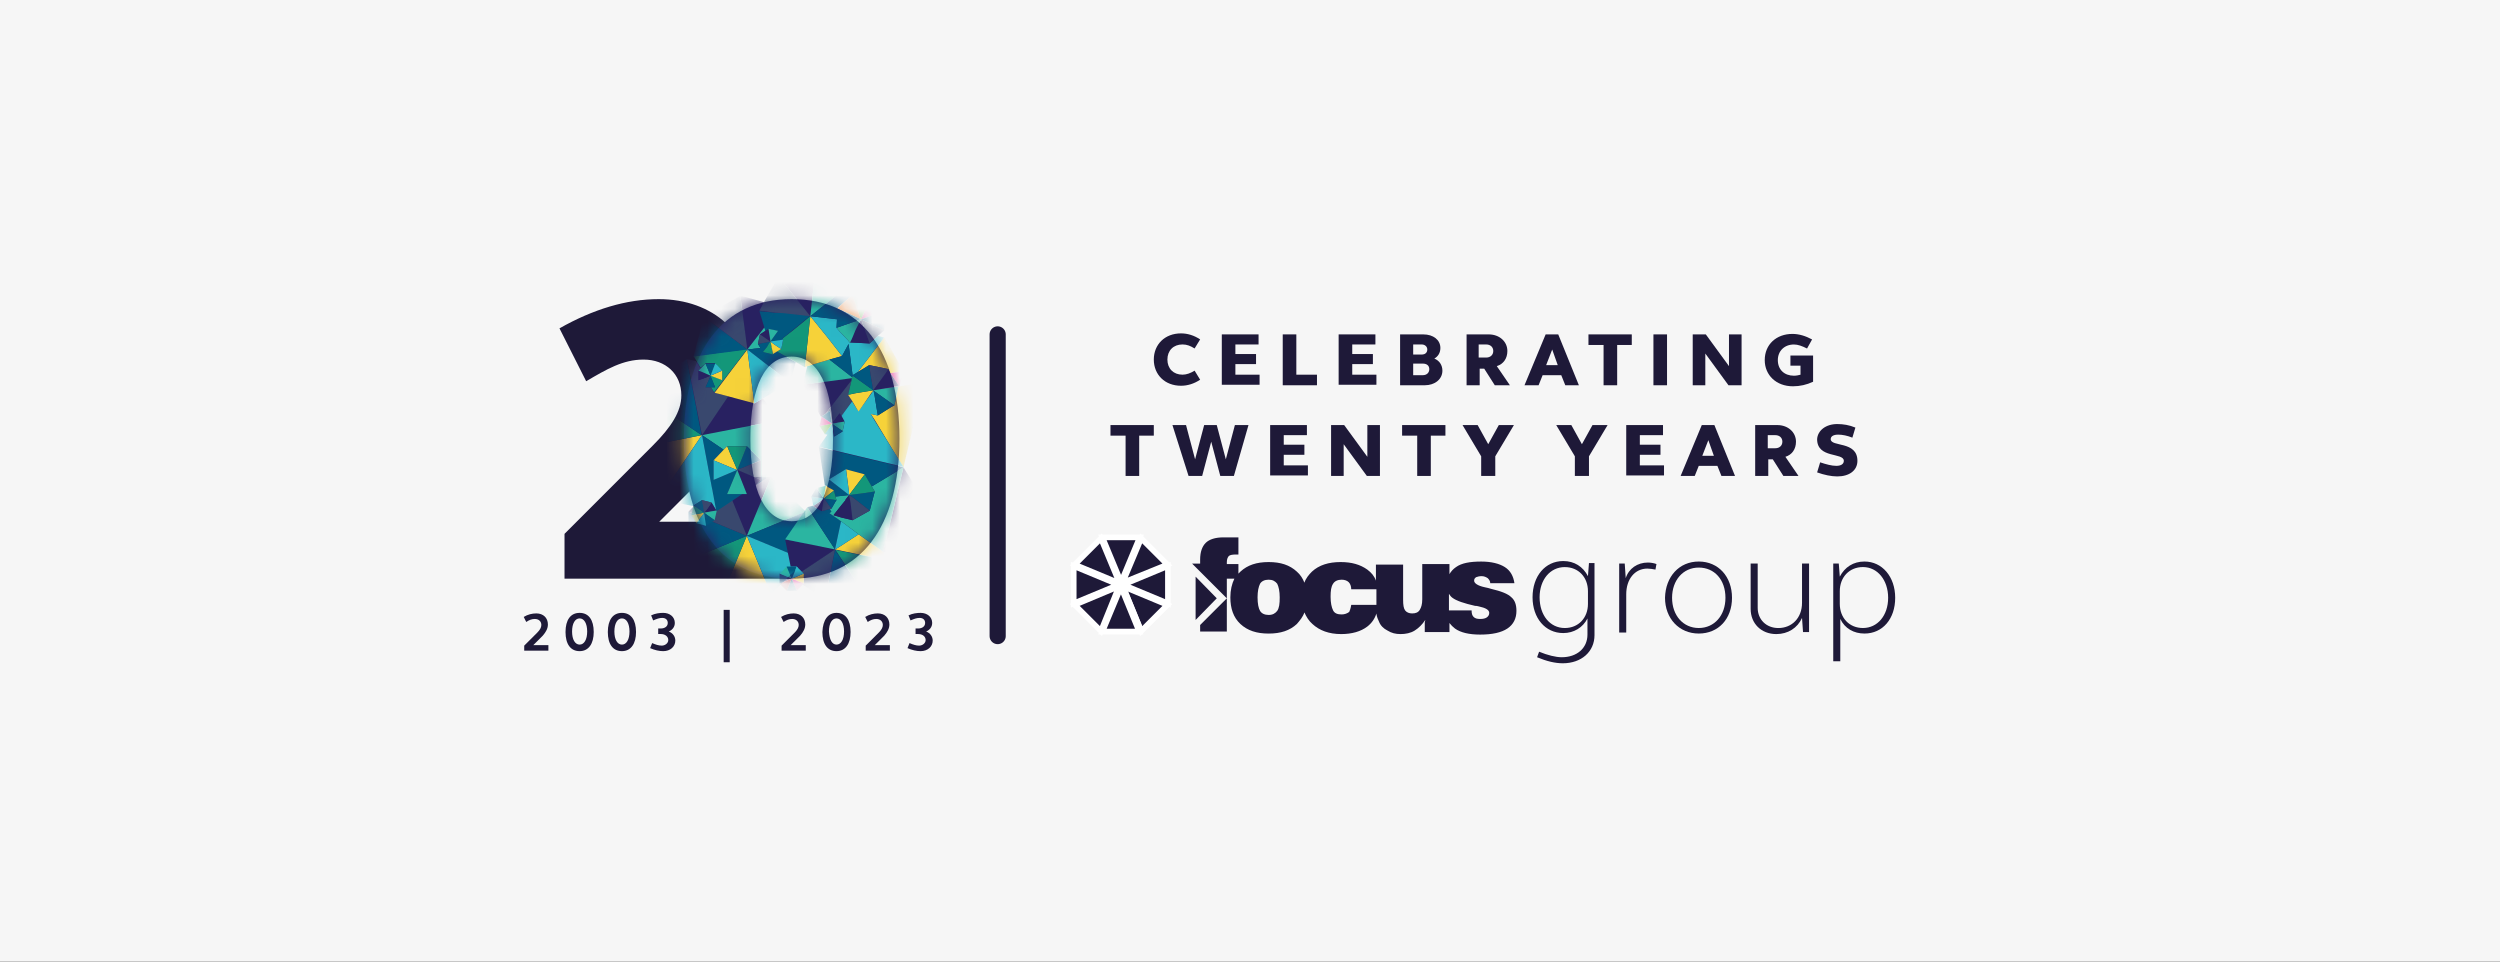 <svg width="182" height="70" viewBox="0 0 182 70" fill="none" xmlns="http://www.w3.org/2000/svg">
<rect x="0" y="0" width="182" height="70" fill="#333333" stroke="none"/>
<g clip-path="url(#clip0_2961_211)">
<path d="M182 0H0V70H182V0Z" fill="#F6F6F6"/>
<g clip-path="url(#clip1_2961_211)">
<path d="M72.63 24.344V46.307" stroke="#1E1938" stroke-width="1.176" stroke-miterlimit="10" stroke-linecap="round" stroke-linejoin="round"/>
<path d="M41.097 38.864L47.513 32.447C48.87 31.091 49.603 29.954 49.603 28.781C49.603 27.241 48.467 26.177 46.853 26.177C45.35 26.177 44.177 26.874 42.673 27.754L40.73 23.904C43.187 22.511 45.607 21.777 47.953 21.777C51.95 21.777 54.737 24.344 54.737 28.011C54.737 30.137 53.747 32.191 51.803 34.171L47.99 37.984H57.56V42.127H41.097V38.864Z" fill="#1E1938"/>
<path d="M57.633 21.777C62.693 21.777 65.48 25.554 65.48 31.934C65.48 38.314 62.693 42.127 57.633 42.127C52.573 42.127 49.787 38.351 49.787 31.971C49.787 25.591 52.573 21.777 57.633 21.777ZM57.633 37.947C59.577 37.947 60.64 35.747 60.64 31.971C60.64 28.194 59.577 25.957 57.633 25.957C55.69 25.957 54.627 28.157 54.627 31.934C54.627 35.711 55.69 37.947 57.633 37.947Z" fill="#282161"/>
<mask id="mask0_2961_211" style="mask-type:luminance" maskUnits="userSpaceOnUse" x="49" y="21" width="17" height="22">
<path d="M57.633 21.777C62.693 21.777 65.48 25.554 65.48 31.934C65.48 38.314 62.693 42.127 57.633 42.127C52.573 42.127 49.787 38.351 49.787 31.971C49.787 25.591 52.573 21.777 57.633 21.777ZM57.633 37.947C59.577 37.947 60.64 35.747 60.64 31.971C60.64 28.194 59.577 25.957 57.633 25.957C55.69 25.957 54.627 28.157 54.627 31.934C54.627 35.711 55.69 37.947 57.633 37.947Z" fill="white"/>
</mask>
<g mask="url(#mask0_2961_211)">
<path d="M54.37 39.009L52.61 34.719H56.13L54.37 39.009Z" fill="#282161"/>
<path d="M54.37 39.008L52.61 43.261H56.13L54.37 39.008Z" fill="#F6D239"/>
<path d="M54.37 39.007L56.13 34.754L58.66 37.247L54.37 39.007Z" fill="#2BB5A1"/>
<path d="M54.37 39.008L50.117 40.768L52.61 43.261L54.37 39.008Z" fill="#139779"/>
<path d="M54.37 39.01L58.623 37.25V40.77L54.37 39.01Z" fill="#005880"/>
<path d="M54.37 39.01L50.117 37.25V40.77L54.37 39.01Z" fill="#005880"/>
<path d="M54.37 39.008L58.623 40.768L56.13 43.261L54.37 39.008Z" fill="#2BB7C7"/>
<path d="M54.37 39.009L52.61 34.719L50.117 37.249L54.37 39.009Z" fill="#39486E"/>
</g>
<mask id="mask1_2961_211" style="mask-type:luminance" maskUnits="userSpaceOnUse" x="49" y="21" width="17" height="22">
<path d="M57.633 21.777C62.693 21.777 65.48 25.554 65.48 31.934C65.48 38.314 62.693 42.127 57.633 42.127C52.573 42.127 49.787 38.351 49.787 31.971C49.787 25.591 52.573 21.777 57.633 21.777ZM57.633 37.947C59.577 37.947 60.64 35.747 60.64 31.971C60.64 28.194 59.577 25.957 57.633 25.957C55.69 25.957 54.627 28.157 54.627 31.934C54.627 35.711 55.69 37.947 57.633 37.947Z" fill="white"/>
</mask>
<g mask="url(#mask1_2961_211)">
<path d="M58.367 41.612L60.787 39.999L57.157 39.266L57.56 41.246H58L57.707 41.979L58 41.246L58.367 41.612Z" fill="#282161"/>
<path d="M64.307 40.145V40.182L62.51 38.898L61.043 39.852L60.787 39.998L64.453 40.768L64.343 40.182H64.307V40.145Z" fill="#F6D239"/>
<path d="M58.77 36.918L57.157 39.265L60.787 39.998L58.77 36.918Z" fill="#2BB5A1"/>
<path d="M62.84 43.115L64.453 40.769L60.823 40.035L62.84 43.115Z" fill="#139779"/>
<path d="M59.907 36.699L59.833 37.213L59.907 36.699Z" fill="#005880"/>
<path d="M60.53 37.249L60.42 37.065H60.347L59.833 37.212L59.21 36.845L59.247 36.809L59.21 36.845V36.809L58.77 36.919L60.787 39.999L61.227 37.945L60.383 37.359L60.53 37.249Z" fill="#005880"/>
<path d="M60.053 43.665L62.84 43.115L60.787 40.035L60.053 43.665Z" fill="#005880"/>
<path d="M62.51 38.899L61.227 37.945L60.787 39.999L61.043 39.852L62.51 38.899Z" fill="#2BB7C7"/>
<path d="M58.513 41.76V42.493L58.073 42.31L58.513 42.493L58.44 42.567L60.053 43.667L60.787 40L58.367 41.613L58.513 41.76Z" fill="#39486E"/>
<path d="M54.92 29.365L53.013 28.852L51.107 31.675L56.607 30.612L55.543 28.998L54.92 29.365Z" fill="#282161"/>
<path d="M47.953 36.332L50.85 32.042L51.107 31.676L45.57 32.776L47.953 36.332Z" fill="#F6D239"/>
<path d="M53.197 33.107L52.94 32.483H54.37L53.93 33.583L54.37 32.483L55.397 33.51L54.407 33.913L55.397 33.51V34.573L55.763 34.83L56.607 30.613L51.107 31.677L52.683 32.74L52.94 32.483L53.197 33.107Z" fill="#2BB5A1"/>
<path d="M46.413 28.523L45.57 32.777L51.07 31.677L46.413 28.523Z" fill="#139779"/>
<path d="M55.03 35.308L55.763 34.831L55.397 34.574V34.941L55.03 35.308Z" fill="#005880"/>
<path d="M52.17 37.176V37.212L54.04 35.966H52.94L53.673 34.206L54.297 35.782L53.673 34.206L55.397 34.939L53.673 34.206L53.527 34.169L53.673 34.206L51.95 34.939V33.509L52.683 32.739L51.107 31.676L52.133 37.139L52.17 37.176Z" fill="#005880"/>
<path d="M54.407 33.914L55.397 33.511L54.37 32.484L53.93 33.584L53.673 34.208L53.197 33.108L53.673 34.208L54.407 33.914Z" fill="#005880"/>
<path d="M50.007 26.141L46.413 28.524L51.07 31.677L50.007 26.141Z" fill="#005880"/>
<path d="M47.953 36.332L50.483 36.846V36.809L50.63 36.882L50.483 36.809L51.107 36.406L51.217 36.992L51.107 36.406L51.803 36.589L52.133 37.139L51.107 31.676L50.85 32.042L47.953 36.332Z" fill="#2BB7C7"/>
<path d="M51.473 37.066L51.803 36.59L51.473 37.066Z" fill="#F37B20"/>
<path d="M53.343 26.837L51.987 28.597L51.767 28.194H51.363L51.547 27.791L51.73 27.351L51.363 27.497L50.85 27.681V26.984L51.143 27.094L50.85 26.984L50.997 26.837L50.667 26.287L50.007 26.141L51.107 31.677L53.013 28.854L52.023 28.597L53.343 26.837Z" fill="#39486E"/>
<path d="M59.907 30.391L59.797 30.318L60.09 30.135L61.997 27.678V27.531L58.403 28.008L59.797 30.391V30.318L59.907 30.391Z" fill="#282161"/>
<path d="M63.28 26.579L63.39 27.349L63.28 26.579L64.673 26.872L64.82 27.166L65.773 27.019L64.38 24.562L62.437 27.093L63.28 26.579Z" fill="#F6D239"/>
<path d="M64.453 27.201L64.673 26.871L64.453 27.201Z" fill="#5EBA47"/>
<path d="M60.383 26.176L58.77 26.652L58.44 28.009L61.997 27.532L62.033 27.459L60.383 26.176Z" fill="#2BB5A1"/>
<path d="M63.573 28.413L64.453 27.203L63.573 28.413V28.45V28.413V28.45V28.413L63.61 28.45L63.573 28.413L65.443 28.119L65.407 28.156L65.48 28.119L65.773 27.02L64.82 27.166L65.443 28.083L63.573 28.413Z" fill="#EC228F"/>
<path d="M63.023 24.195L63.317 25.002L63.023 24.195Z" fill="#F37B20"/>
<path d="M60.677 30.686L61.117 30.1L61.263 30.283L62.033 29.183L61.74 28.743L62.253 28.633L61.74 28.743L61.997 27.68L60.09 30.136L60.42 29.916L60.53 30.65L60.567 30.833L60.677 30.686Z" fill="#39486E"/>
<path d="M56.46 22.766L55.287 22.619L55.617 21.996L53.893 21.52L54.407 25.443L55.653 23.829L55.287 22.619L56.46 22.766Z" fill="#282161"/>
<path d="M52.023 28.595L53.013 28.851L54.92 29.365L54.7 27.678L54.443 25.735L54.407 25.441L53.343 26.835L52.023 28.595Z" fill="#F6D239"/>
<path d="M55.947 24.892L55.177 25.038L55.323 24.341L55.727 24.085L55.653 23.828L54.407 25.442L55.36 25.331L55.177 25.038L55.947 24.892Z" fill="#2BB5A1"/>
<path d="M55.91 24.747L55.323 24.344L55.91 24.747Z" fill="#8C3192"/>
<path d="M51.363 26.47L51.73 27.35L52.06 26.58L52.097 26.506L52.207 26.616L52.573 26.983V27.68L51.693 27.313L52.06 28.193H51.767L51.987 28.56L53.343 26.8L54.407 25.406L50.483 25.92L50.667 26.213L50.997 26.763L51.363 26.47ZM52.06 26.47L52.023 26.543L51.693 27.313L51.327 26.433H51.583H52.06V26.47Z" fill="#139779"/>
<path d="M56.277 25.772L56.203 25.405L56.277 25.809L55.543 25.625L55.837 25.259L55.983 25.002L56.093 24.855L56.167 25.222V25.296V25.222L56.093 24.855L55.947 24.892L55.177 25.039L55.36 25.332L54.407 25.442L57.523 27.862L57.927 26.359L56.57 25.589L56.277 25.772Z" fill="#005880"/>
<path d="M51.253 23.059L50.483 25.955L54.407 25.442L51.253 23.059Z" fill="#005880"/>
<path d="M54.92 29.365L55.543 28.998L57.523 27.861L54.407 25.441L54.443 25.735L54.7 27.678L54.92 29.365Z" fill="#2BB7C7"/>
<path d="M54.407 25.443L53.893 21.52L51.253 23.059L54.407 25.443Z" fill="#39486E"/>
<path d="M59.393 19.32L56.68 20.127L58.99 23.024L59.393 19.32Z" fill="#282161"/>
<path d="M60.383 26.177L61.3 25.92L60.273 24.6L59.173 23.243L58.99 23.023L58.587 26.727L58.77 26.653L60.383 26.177Z" fill="#F6D239"/>
<path d="M61.887 20.714L59.393 19.32L58.99 23.024L61.887 20.714Z" fill="#2BB5A1"/>
<path d="M57.01 24.71L56.863 24.747L57.01 24.71L56.937 25.113L56.863 25.407L56.57 25.59L57.927 26.36L58.587 26.727L58.99 23.023L57.78 24.013L56.973 24.637L57.01 24.71Z" fill="#139779"/>
<path d="M56.167 25.296V25.222L56.093 24.855L55.983 25.002L55.837 25.259L55.543 25.625L56.277 25.809L56.203 25.405L56.167 25.296Z" fill="#139779"/>
<path d="M56.46 22.766L55.287 22.656L55.653 23.866L55.727 24.123L55.947 23.976L56.093 24.893L56.863 24.746L57.01 24.71L56.973 24.636L57.78 23.976L58.99 22.986L57.083 22.766H56.46ZM56.643 24.086L56.093 24.856L55.947 23.94L56.643 24.086Z" fill="#005880"/>
<path d="M61.3 25.92L61.777 25.04L62.07 27.313L62.437 27.093L64.38 24.563H64.343L63.903 24.453L63.317 25.003L61.887 24.93L61.997 24.673L62.29 24.013L62.583 23.427L62.29 24.013L61.997 24.71L61.887 24.93H61.85L61.74 24.783L61.117 24.123L60.897 23.867L62.29 23.39H62.253L60.897 23.867L60.933 23.243L58.99 23.023L59.173 23.243L60.273 24.6L61.3 25.92Z" fill="#2BB7C7"/>
<path d="M55.617 21.995L55.287 22.618L56.46 22.765L57.083 22.802L58.99 23.022L56.68 20.125L55.617 21.995Z" fill="#39486E"/>
<path d="M64.307 40.147V40.183H64.343L69.11 39.413L65.773 34.023L64.307 40.147Z" fill="#282161"/>
<path d="M65.48 28.12L65.407 28.157L65.113 29.513L63.61 28.45L65.113 29.513L64.893 29.623L63.903 30.247L63.647 28.67L63.573 28.45L63.647 28.67L63.903 30.247L63.39 30.137L63.683 30.577L65.517 33.62L65.773 34.023L67.24 27.863L65.48 28.12Z" fill="#F6D239"/>
<path d="M61.887 36.406L61.923 36.626L62.07 37.873L61.923 36.626L61.887 36.406Z" fill="#8C3192"/>
<path d="M62.51 38.9L64.307 40.183V40.147L65.773 34.023L63.463 35.417L63.683 35.783L62.693 35.93L63.683 35.783L63.317 37.177L62.143 36.26L63.317 37.177L62.987 37.36L62.07 37.873L61.3 37.69L60.677 37.507L61.227 36.81L61.557 36.407V36.37L61.813 36.04L60.823 36.15L60.897 36.407L60.2 36.333L59.98 36.297L60.2 36.333L60.897 36.407L60.823 36.517L60.53 37.03L60.273 36.7L60.237 36.627L59.98 36.297L60.237 36.627L60.273 36.7L60.53 37.03L60.42 37.067L60.53 37.25L60.383 37.36L61.227 37.947L62.51 38.9Z" fill="#2BB5A1"/>
<path d="M60.09 35.341H60.127L60.2 35.415L60.713 35.708L60.2 36.111L59.98 36.295L60.2 36.111L60.713 35.708L60.823 36.148L61.813 36.038L61.557 36.368V36.405L61.227 36.808L61.557 36.405V36.368L61.813 36.038L61.887 36.405L61.813 36.038V35.891V36.038L60.347 34.901L61.557 34.168H61.593L62.95 34.535L61.813 36.038L62.143 36.258L63.317 37.175L63.683 35.781L62.693 35.928L61.813 36.038L62.95 34.535L63.463 35.415L65.773 34.021L59.613 32.555L60.053 35.378L60.09 35.341Z" fill="#005880"/>
<path d="M63.39 30.137L63.903 30.247L63.647 28.671L63.61 28.414V28.451L63.5 28.524V28.561L62.913 29.367L62.51 29.917L62.4 29.807L62.033 29.221L61.227 30.321L61.483 30.724L61.447 30.907L61.337 31.421L60.713 31.787L60.603 31.164L60.567 30.834L60.53 30.907L60.017 31.604L60.237 31.641L59.613 32.521L65.773 33.987L65.517 33.584L63.647 30.577L63.39 30.137Z" fill="#2BB7C7"/>
<path d="M61.887 36.406L61.813 36.039L61.557 36.369V36.406L61.227 36.809L60.677 37.506L61.3 37.689L62.07 37.872L61.923 36.626L61.887 36.406Z" fill="#282161"/>
<path d="M61.593 34.168L61.813 35.891V36.038L62.95 34.535L61.593 34.168Z" fill="#F6D239"/>
<path d="M61.813 36.038L62.693 35.928L63.683 35.782L63.463 35.415L62.95 34.535L61.813 36.038Z" fill="#139779"/>
<path d="M61.593 34.168H61.557L60.347 34.901L61.813 36.038V35.891L61.593 34.168Z" fill="#2BB7C7"/>
<path d="M61.813 36.039L61.887 36.406L61.923 36.626L62.07 37.872L62.987 37.359L63.317 37.176L62.143 36.259L61.813 36.039Z" fill="#39486E"/>
<path d="M64.453 27.201L63.573 28.411L65.443 28.081L64.82 27.164L64.673 26.871L64.453 27.201Z" fill="#282161"/>
<path d="M63.573 28.414L63.353 28.451L62.473 28.597H62.437L62.253 28.634L61.74 28.744L62.033 29.184L62.4 29.807L62.51 29.954L62.913 29.367L63.463 28.561H63.5V28.524L63.573 28.451V28.414Z" fill="#F6D239"/>
<path d="M63.573 28.414L63.61 28.451L65.113 29.514L65.407 28.158L65.443 28.121L63.573 28.414Z" fill="#2BB5A1"/>
<path d="M61.997 27.678L61.74 28.741L62.253 28.631L62.473 28.594L63.353 28.448L63.573 28.411L63.39 27.348L63.573 28.411L62.29 27.494L62.18 27.421L62.07 27.348L62.033 27.458L61.997 27.531V27.678Z" fill="#139779"/>
<path d="M63.573 28.451L63.647 28.671L63.903 30.247L64.893 29.624L65.113 29.514L63.61 28.451L63.573 28.414V28.451Z" fill="#005880"/>
<path d="M63.28 26.579L62.437 27.092L62.07 27.312L61.777 25.039L61.3 25.919L60.383 26.176L62.033 27.459L62.07 27.349L62.18 27.422L62.29 27.496L63.573 28.412L63.39 27.349L63.28 26.579Z" fill="#005880"/>
<path d="M64.453 27.201L64.673 26.872L63.28 26.578L63.39 27.348L63.573 28.412L64.453 27.201Z" fill="#39486E"/>
<path d="M60.677 30.684L60.567 30.831L60.897 30.794L61.007 30.758L61.483 30.684L61.263 30.281L61.117 30.098L60.677 30.684Z" fill="#282161"/>
<path d="M60.567 30.832L59.65 31.015L60.053 31.602L60.53 30.905L60.567 30.832Z" fill="#5EBA47"/>
<path d="M60.75 30.981L61.337 31.384L61.447 30.907L61.483 30.688L61.007 30.761L60.86 30.797L60.567 30.834L60.75 30.981Z" fill="#2BB5A1"/>
<path d="M59.907 30.394L59.797 30.32V30.394L59.65 31.017L60.567 30.834L60.127 30.54L59.907 30.394Z" fill="#EC228F"/>
<path d="M60.64 31.162L60.75 31.785L61.337 31.382L60.75 30.979L60.567 30.832L60.64 31.162Z" fill="#005880"/>
<path d="M60.09 30.138L59.797 30.321L59.907 30.395L60.127 30.541L60.567 30.835L60.53 30.651L60.42 29.918L60.09 30.138Z" fill="#005880"/>
<path d="M51.473 37.066L51.253 37.323L52.097 37.176H52.17L52.133 37.14L51.803 36.59L51.473 37.066Z" fill="#282161"/>
<path d="M50.703 38.094L51.217 37.398L51.253 37.324L50.337 37.508L50.703 38.094Z" fill="#F6D239"/>
<path d="M52.17 37.176H52.097L51.253 37.322L52.023 37.872L52.17 37.212V37.176Z" fill="#2BB5A1"/>
<path d="M50.483 36.845L50.337 37.505L51.253 37.322L50.63 36.882L50.483 36.809V36.845Z" fill="#139779"/>
<path d="M51.4 38.278L52.023 37.874L51.253 37.324L51.4 38.278Z" fill="#005880"/>
<path d="M50.483 36.81L50.63 36.883L51.253 37.323L51.217 36.993L51.107 36.406L50.483 36.81Z" fill="#005880"/>
<path d="M50.703 38.094L51.4 38.278L51.253 37.324L51.217 37.398L50.703 38.094Z" fill="#2BB7C7"/>
<path d="M51.107 36.406L51.217 36.993L51.253 37.323L51.473 37.066L51.803 36.59L51.107 36.406Z" fill="#39486E"/>
<path d="M59.833 37.214L59.907 36.7L59.98 36.297L59.247 36.81L59.21 36.847L59.833 37.214Z" fill="#282161"/>
<path d="M59.98 36.297L60.2 36.114L60.713 35.71L60.2 35.417L60.127 35.344L60.09 35.49L59.98 36.224V36.297Z" fill="#F6D239"/>
<path d="M59.247 36.808L59.98 36.295L59.063 36.148L59.21 36.808V36.845L59.247 36.808Z" fill="#2BB7C7"/>
<path d="M60.713 35.711L60.2 36.114L59.98 36.298L60.2 36.334L60.897 36.408L60.823 36.151L60.713 35.711Z" fill="#139779"/>
<path d="M59.063 36.151L59.98 36.297L59.43 35.527L59.063 36.151Z" fill="#005880"/>
<path d="M59.98 36.297L60.237 36.627L60.273 36.7L60.53 37.03L60.823 36.517L60.897 36.407L60.2 36.334L59.98 36.297Z" fill="#005880"/>
<path d="M60.127 35.344H60.09L60.053 35.38L59.43 35.527L59.98 36.297V36.224L60.09 35.49L60.127 35.344Z" fill="#2BB5A1"/>
<path d="M60.347 37.067H60.42L60.53 37.03L60.273 36.7L60.237 36.627L59.98 36.297L59.907 36.7L59.833 37.214L60.347 37.067Z" fill="#39486E"/>
<path d="M56.753 41.758V42.491L57.633 42.124L56.753 41.758Z" fill="#282161"/>
<path d="M58.513 41.758L57.743 42.088H57.707L57.633 42.124L58.073 42.308L58.513 42.491V41.758Z" fill="#F6D239"/>
<path d="M57.267 41.246L56.79 41.759L57.633 42.126L57.267 41.246Z" fill="#2BB5A1"/>
<path d="M58.073 42.308L57.633 42.125L58 43.005L58.44 42.565L58.513 42.492L58.073 42.308Z" fill="#EC228F"/>
<path d="M57.56 41.246H57.267L57.633 42.126L57.707 41.979L58 41.246H57.56Z" fill="#005880"/>
<path d="M57.267 43.005H58L57.633 42.125L57.267 43.005Z" fill="#005880"/>
<path d="M58.513 41.759L58.367 41.613L58 41.246L57.707 41.979L57.633 42.126L57.707 42.089H57.743L58.513 41.759Z" fill="#2BB7C7"/>
<path d="M57.267 43.005L57.633 42.125L56.753 42.492L57.267 43.005Z" fill="#B32734"/>
<path d="M51.143 27.094L50.85 26.984V27.681L51.363 27.498L51.73 27.351L51.143 27.094Z" fill="#282161"/>
<path d="M52.573 26.984L51.803 27.314L51.73 27.351L52.573 27.681V26.984Z" fill="#F6D239"/>
<path d="M51.363 26.469L50.997 26.835L50.85 26.982L51.143 27.092L51.73 27.349L51.363 26.469Z" fill="#2BB5A1"/>
<path d="M51.73 27.349L52.023 26.579L52.06 26.469H51.62H51.363L51.73 27.349Z" fill="#005880"/>
<path d="M51.73 27.348L51.547 27.788L51.363 28.191H51.767H52.06L51.73 27.348Z" fill="#005880"/>
<path d="M52.573 26.982L52.207 26.579L52.06 26.469L52.023 26.579L51.73 27.349L51.803 27.312L52.573 26.982Z" fill="#2BB7C7"/>
<path d="M55.91 24.744L56.093 24.854L55.947 23.938L55.727 24.084L55.323 24.341L55.91 24.744Z" fill="#282161"/>
<path d="M56.167 25.222V25.296L56.203 25.405L56.277 25.772L56.57 25.589L56.863 25.405L56.533 25.186L56.423 25.112L56.167 24.929L56.093 24.855L56.167 25.222Z" fill="#F6D239"/>
<path d="M56.093 24.854L56.643 24.084L55.947 23.938L56.093 24.854Z" fill="#2BB5A1"/>
<path d="M56.423 25.114L56.533 25.188L56.863 25.408L56.937 25.114L57.01 24.711L56.863 24.748L56.093 24.858L56.167 24.931L56.423 25.114Z" fill="#2BB7C7"/>
<path d="M55.177 25.04L55.947 24.894L56.093 24.857L55.91 24.747L55.323 24.344L55.177 25.04Z" fill="#39486E"/>
<path d="M53.673 34.207L54.297 35.784L54.37 35.967L55.03 35.307L55.397 34.94L53.673 34.207Z" fill="#282161"/>
<path d="M53.527 34.171L53.673 34.208L53.197 33.108L52.94 32.484L52.683 32.741L51.95 33.511L53.527 34.171Z" fill="#F6D239"/>
<path d="M52.94 35.967H54.04H54.37L54.297 35.784L53.673 34.207L52.94 35.967Z" fill="#2BB5A1"/>
<path d="M53.673 34.208L53.93 33.584L54.37 32.484H52.94L53.197 33.108L53.673 34.208Z" fill="#139779"/>
<path d="M51.95 33.508V34.938L53.673 34.205L53.527 34.168L51.95 33.508Z" fill="#2BB7C7"/>
<path d="M54.407 33.911L53.673 34.205L55.397 34.938V34.571V33.508L54.407 33.911Z" fill="#39486E"/>
<path d="M62.693 23.242L62.657 23.316L62.583 23.425L62.29 24.012L61.997 24.672L61.887 24.929L63.317 25.002L63.023 24.195L62.693 23.242Z" fill="#282161"/>
<path d="M62.4 22.438L62.62 23.098L62.693 23.244L63.463 21.558L62.107 21.484H62.07L62.4 22.438Z" fill="#5EBA47"/>
<path d="M62.657 23.316L62.693 23.242H62.62L62.29 23.389L60.897 23.866L61.117 24.122L61.74 24.782L61.85 24.929H61.887L61.997 24.709L62.29 24.012L62.583 23.425L62.657 23.316Z" fill="#2BB5A1"/>
<path d="M64.453 22.618L63.463 21.555L62.693 23.241L64.453 22.618Z" fill="#EC228F"/>
<path d="M62.253 23.388H62.29L62.62 23.241H62.657L62.62 23.204L60.97 22.434L62.033 21.481H62.07H62.107L61.887 20.711L58.99 23.021L60.933 23.241L60.897 23.864L62.253 23.388Z" fill="#005880"/>
<path d="M64.38 24.051L64.453 22.621L62.693 23.244L64.38 24.051Z" fill="#005880"/>
<path d="M62.62 23.098L62.4 22.438L62.07 21.484H62.033L60.97 22.438L62.62 23.208L62.693 23.244L62.62 23.098Z" fill="#F37B20"/>
<path d="M63.317 25.002L63.903 24.452L64.38 24.049L62.693 23.242L63.023 24.195L63.317 25.002Z" fill="#39486E"/>
</g>
<path d="M38.163 47.003L39.117 46.05C39.3 45.866 39.41 45.683 39.41 45.5C39.41 45.243 39.227 45.06 38.933 45.06C38.713 45.06 38.53 45.133 38.31 45.28L38.127 44.913C38.42 44.73 38.75 44.656 39.043 44.656C39.557 44.656 39.887 44.986 39.887 45.463C39.887 45.756 39.74 46.013 39.52 46.27L38.823 46.966H39.923V47.37H38.163V47.003Z" fill="#1E1938"/>
<path d="M42.197 44.617C42.857 44.617 43.223 45.13 43.223 46.011C43.223 46.854 42.857 47.404 42.197 47.404C41.537 47.404 41.17 46.891 41.17 46.011C41.17 45.13 41.537 44.617 42.197 44.617ZM42.197 46.927C42.527 46.927 42.747 46.56 42.747 45.974C42.747 45.387 42.527 45.02 42.197 45.02C41.867 45.02 41.647 45.387 41.647 45.974C41.647 46.56 41.867 46.927 42.197 46.927Z" fill="#1E1938"/>
<path d="M45.277 44.617C45.937 44.617 46.303 45.13 46.303 46.011C46.303 46.854 45.937 47.404 45.277 47.404C44.617 47.404 44.25 46.891 44.25 46.011C44.25 45.13 44.617 44.617 45.277 44.617ZM45.277 46.927C45.607 46.927 45.827 46.56 45.827 45.974C45.827 45.387 45.607 45.02 45.277 45.02C44.947 45.02 44.727 45.387 44.727 45.974C44.727 46.56 44.947 46.927 45.277 46.927Z" fill="#1E1938"/>
<path d="M47.917 45.754H48.1C48.393 45.754 48.613 45.607 48.613 45.35C48.613 45.13 48.467 44.984 48.21 44.984C47.99 44.984 47.807 45.057 47.55 45.167L47.403 44.8C47.697 44.654 48.027 44.617 48.283 44.617C48.76 44.617 49.127 44.91 49.127 45.35C49.127 45.644 48.943 45.864 48.687 45.974C48.98 46.084 49.163 46.34 49.163 46.634C49.163 47.074 48.797 47.404 48.283 47.404C47.99 47.404 47.66 47.331 47.33 47.184L47.477 46.817C47.733 46.927 47.953 47.001 48.173 47.001C48.43 47.001 48.65 46.817 48.65 46.597C48.65 46.34 48.43 46.157 48.1 46.157H47.917V45.754Z" fill="#1E1938"/>
<path d="M52.683 44.398H53.123V48.212H52.683V44.398Z" fill="#1E1938"/>
<path d="M56.9 47.003L57.853 46.05C58.037 45.866 58.147 45.683 58.147 45.5C58.147 45.243 57.963 45.06 57.67 45.06C57.45 45.06 57.267 45.133 57.047 45.28L56.863 44.913C57.157 44.73 57.487 44.656 57.78 44.656C58.293 44.656 58.623 44.986 58.623 45.463C58.623 45.756 58.477 46.013 58.257 46.27L57.56 46.966H58.66V47.37H56.9V47.003Z" fill="#1E1938"/>
<path d="M60.897 44.617C61.557 44.617 61.923 45.13 61.923 46.011C61.923 46.854 61.557 47.404 60.897 47.404C60.237 47.404 59.87 46.891 59.87 46.011C59.907 45.13 60.273 44.617 60.897 44.617ZM60.897 46.927C61.227 46.927 61.447 46.56 61.447 45.974C61.447 45.387 61.227 45.02 60.897 45.02C60.567 45.02 60.347 45.387 60.347 45.974C60.383 46.56 60.567 46.927 60.897 46.927Z" fill="#1E1938"/>
<path d="M63.023 47.003L63.977 46.05C64.16 45.866 64.27 45.683 64.27 45.5C64.27 45.243 64.087 45.06 63.793 45.06C63.573 45.06 63.39 45.133 63.17 45.28L62.987 44.913C63.28 44.73 63.61 44.656 63.903 44.656C64.417 44.656 64.747 44.986 64.747 45.463C64.747 45.756 64.6 46.013 64.38 46.27L63.683 46.966H64.783V47.37H63.023V47.003Z" fill="#1E1938"/>
<path d="M66.653 45.754H66.837C67.13 45.754 67.35 45.607 67.35 45.35C67.35 45.13 67.203 44.984 66.947 44.984C66.727 44.984 66.543 45.057 66.287 45.167L66.14 44.8C66.433 44.654 66.763 44.617 67.02 44.617C67.497 44.617 67.863 44.91 67.863 45.35C67.863 45.644 67.68 45.864 67.423 45.974C67.717 46.084 67.9 46.34 67.9 46.634C67.9 47.074 67.533 47.404 67.02 47.404C66.727 47.404 66.397 47.331 66.067 47.184L66.213 46.817C66.47 46.927 66.69 47.001 66.91 47.001C67.167 47.001 67.387 46.817 67.387 46.597C67.387 46.34 67.167 46.157 66.837 46.157H66.653V45.754Z" fill="#1E1938"/>
<path d="M85.977 24.27C86.453 24.27 86.93 24.416 87.37 24.709L86.967 25.369C86.673 25.186 86.417 25.076 86.087 25.076C85.427 25.076 84.987 25.516 84.987 26.176C84.987 26.836 85.427 27.276 86.087 27.276C86.38 27.276 86.673 27.166 86.967 26.983L87.37 27.643C86.93 27.936 86.453 28.083 85.977 28.083C84.803 28.083 83.997 27.276 83.997 26.176C83.997 25.076 84.803 24.27 85.977 24.27Z" fill="#1E1938"/>
<path d="M88.947 24.344H91.623V25.077H89.936V25.774H91.44V26.507H89.936V27.277H91.697V28.01H88.947V24.344Z" fill="#1E1938"/>
<path d="M93.383 24.344H94.373V27.277H95.876V28.047H93.383V24.344Z" fill="#1E1938"/>
<path d="M97.453 24.344H100.13V25.077H98.443V25.774H99.947V26.507H98.443V27.277H100.203V28.01H97.453V24.344Z" fill="#1E1938"/>
<path d="M101.89 24.344H103.613C104.347 24.344 104.86 24.747 104.86 25.334C104.86 25.7 104.677 25.957 104.42 26.104C104.787 26.25 105.007 26.58 105.007 26.984C105.007 27.607 104.457 28.047 103.723 28.047H101.927V24.344H101.89ZM102.88 25.81H103.503C103.76 25.81 103.907 25.664 103.907 25.444C103.907 25.224 103.723 25.077 103.503 25.077H102.88V25.81ZM102.88 27.314H103.577C103.87 27.314 104.053 27.13 104.053 26.874C104.053 26.617 103.87 26.47 103.577 26.47H102.88V27.314Z" fill="#1E1938"/>
<path d="M106.693 24.344H108.38C109.15 24.344 109.737 24.857 109.737 25.554C109.737 26.104 109.443 26.507 108.967 26.654L109.92 28.047H108.82L108.05 26.837H107.72V28.047H106.767V24.344H106.693ZM107.647 26.03H108.197C108.49 26.03 108.71 25.847 108.71 25.554C108.71 25.26 108.49 25.077 108.197 25.077H107.647V26.03Z" fill="#1E1938"/>
<path d="M112.523 24.344H113.44L114.943 28.047H113.953L113.66 27.314H112.303L112.01 28.047H110.983L112.523 24.344ZM112.56 26.58H113.403L113 25.444L112.56 26.58Z" fill="#1E1938"/>
<path d="M116.703 25.114H115.64V24.344H118.793V25.114H117.73V28.047H116.74V25.114H116.703Z" fill="#1E1938"/>
<path d="M120.37 24.344H121.36V28.047H120.37V24.344Z" fill="#1E1938"/>
<path d="M123.23 24.344H124.183L125.87 26.654V24.344H126.787V28.047H125.833L124.147 25.737V28.047H123.23V24.344Z" fill="#1E1938"/>
<path d="M131.993 27.792C131.516 28.012 131.04 28.122 130.526 28.122C129.316 28.122 128.473 27.315 128.473 26.215C128.473 25.079 129.316 24.309 130.49 24.309C130.966 24.309 131.443 24.455 131.92 24.712L131.553 25.372C131.186 25.189 130.893 25.079 130.6 25.079C129.903 25.079 129.426 25.555 129.426 26.215C129.426 26.912 129.903 27.352 130.6 27.352C130.783 27.352 130.93 27.315 131.076 27.279V26.619H130.343V25.885H131.993V27.792Z" fill="#1E1938"/>
<path d="M81.907 31.715H80.843V30.945H83.997V31.715H82.933V34.649H81.943V31.715H81.907Z" fill="#1E1938"/>
<path d="M89.827 34.649H88.837L88.177 32.155L87.517 34.649H86.527L85.353 30.945H86.343L87.003 33.439L87.663 30.945H88.58L89.24 33.439L89.9 30.945H90.89L89.827 34.649Z" fill="#1E1938"/>
<path d="M92.467 30.945H95.143V31.679H93.457V32.375H94.96V33.109H93.457V33.879H95.216V34.612H92.467V30.945Z" fill="#1E1938"/>
<path d="M96.903 30.945H97.856L99.543 33.255V30.945H100.46V34.649H99.507L97.82 32.339V34.649H96.903V30.945Z" fill="#1E1938"/>
<path d="M103.137 31.715H102.073V30.945H105.227V31.715H104.163V34.649H103.173V31.715H103.137Z" fill="#1E1938"/>
<path d="M107.83 33.219L106.473 30.945H107.573L108.343 32.339L109.113 30.945H110.213L108.856 33.219V34.649H107.83V33.219Z" fill="#1E1938"/>
<path d="M114.65 33.219L113.293 30.945H114.393L115.163 32.339L115.933 30.945H117.033L115.677 33.219V34.649H114.65V33.219Z" fill="#1E1938"/>
<path d="M118.39 30.945H121.067V31.679H119.38V32.375H120.883V33.109H119.38V33.879H121.14V34.612H118.39V30.945Z" fill="#1E1938"/>
<path d="M123.89 30.945H124.807L126.31 34.649H125.32L125.027 33.915H123.67L123.377 34.649H122.35L123.89 30.945ZM123.927 33.182H124.77L124.367 32.045L123.927 33.182Z" fill="#1E1938"/>
<path d="M127.703 30.945H129.39C130.16 30.945 130.747 31.459 130.747 32.155C130.747 32.705 130.453 33.109 129.977 33.255L130.93 34.649H129.83L129.06 33.439H128.73V34.649H127.777V30.945H127.703ZM128.693 32.632H129.243C129.537 32.632 129.757 32.449 129.757 32.155C129.757 31.862 129.537 31.679 129.243 31.679H128.693V32.632Z" fill="#1E1938"/>
<path d="M133.753 30.871C134.193 30.871 134.633 30.944 135.073 31.128L134.853 31.861C134.486 31.714 134.12 31.641 133.826 31.641C133.496 31.641 133.276 31.751 133.276 31.971C133.276 32.558 135.22 32.081 135.22 33.548C135.22 34.244 134.633 34.684 133.753 34.684C133.313 34.684 132.8 34.574 132.286 34.391L132.507 33.658C132.947 33.804 133.35 33.914 133.68 33.914C134.046 33.914 134.23 33.768 134.23 33.548C134.23 32.924 132.286 33.401 132.286 31.971C132.323 31.348 132.91 30.871 133.753 30.871Z" fill="#1E1938"/>
<path d="M87.37 45.978V45.501L89.313 43.558L86.783 41.028H87.37V40.734C87.37 40.184 87.517 39.781 87.773 39.524C88.03 39.268 88.47 39.121 89.057 39.121H90.157V40.368H89.973C89.717 40.368 89.533 40.404 89.46 40.478C89.387 40.551 89.313 40.698 89.313 40.918V41.064H90.157V41.761C90.193 41.724 90.267 41.651 90.303 41.614C90.817 41.138 91.477 40.918 92.357 40.918C93.237 40.918 93.897 41.138 94.41 41.614C94.667 41.834 94.85 42.128 94.96 42.421C95.07 42.091 95.29 41.834 95.51 41.614C96.023 41.138 96.72 40.918 97.6 40.918C98.407 40.918 99.03 41.101 99.543 41.468C99.837 41.688 100.057 41.944 100.167 42.274V41.101H102.147V43.668C102.147 44.034 102.183 44.291 102.293 44.438C102.403 44.584 102.587 44.658 102.807 44.658C103.063 44.658 103.247 44.584 103.357 44.401C103.467 44.218 103.54 43.998 103.54 43.631V41.064H105.52V41.798C105.63 41.614 105.777 41.431 105.997 41.284C106.4 40.991 107.023 40.881 107.83 40.881C108.563 40.881 109.15 41.028 109.553 41.284C109.957 41.541 110.177 41.944 110.25 42.458H108.49C108.49 42.311 108.417 42.201 108.307 42.091C108.197 42.018 108.05 41.944 107.867 41.944C107.683 41.944 107.573 41.981 107.463 42.018C107.353 42.091 107.317 42.164 107.317 42.274C107.317 42.458 107.573 42.641 108.087 42.751C108.27 42.788 108.417 42.824 108.527 42.861C109.297 43.044 109.773 43.228 110.03 43.484C110.287 43.704 110.397 44.034 110.397 44.474C110.397 45.024 110.177 45.464 109.737 45.758C109.297 46.051 108.637 46.198 107.757 46.198C106.95 46.198 106.327 46.051 105.923 45.758C105.777 45.648 105.63 45.501 105.52 45.354V46.014H103.723V45.501C103.723 45.428 103.723 45.354 103.723 45.318C103.723 45.244 103.76 45.208 103.76 45.134C103.54 45.464 103.283 45.721 102.99 45.904C102.697 46.088 102.33 46.161 101.963 46.161C101.597 46.161 101.303 46.088 101.01 45.904C100.717 45.758 100.497 45.538 100.387 45.244C100.313 45.098 100.24 44.914 100.203 44.694V44.658C100.093 45.024 99.873 45.354 99.543 45.611C99.067 45.978 98.407 46.161 97.637 46.161C96.757 46.161 96.06 45.904 95.547 45.428C95.29 45.208 95.107 44.914 94.96 44.584C94.85 44.914 94.63 45.171 94.41 45.428C93.897 45.904 93.237 46.124 92.357 46.124C91.477 46.124 90.817 45.904 90.303 45.428C89.79 44.951 89.57 44.291 89.57 43.484C89.57 42.971 89.68 42.494 89.863 42.128H89.313V45.978H87.37ZM91.55 43.484C91.55 43.961 91.623 44.291 91.733 44.474C91.843 44.658 92.063 44.768 92.357 44.768C92.65 44.768 92.833 44.658 92.98 44.474C93.127 44.254 93.163 43.961 93.163 43.484C93.163 43.044 93.09 42.714 92.98 42.494C92.833 42.311 92.65 42.201 92.357 42.201C92.063 42.201 91.843 42.311 91.733 42.494C91.623 42.714 91.55 43.044 91.55 43.484ZM98.37 44.034H100.203C100.203 43.888 100.203 43.741 100.203 43.594V42.898H98.37C98.37 42.678 98.297 42.494 98.187 42.384C98.077 42.274 97.893 42.201 97.673 42.201C97.38 42.201 97.16 42.311 97.05 42.494C96.903 42.714 96.867 43.008 96.867 43.448C96.867 43.888 96.94 44.218 97.05 44.438C97.16 44.658 97.38 44.731 97.673 44.731C97.893 44.731 98.077 44.658 98.223 44.548C98.26 44.474 98.333 44.291 98.37 44.034ZM105.52 44.438H107.133C107.133 44.658 107.17 44.804 107.28 44.914C107.39 45.024 107.537 45.061 107.757 45.061C107.977 45.061 108.123 45.024 108.233 44.951C108.343 44.878 108.417 44.768 108.417 44.621C108.417 44.401 108.16 44.254 107.647 44.144C107.537 44.108 107.463 44.108 107.39 44.108C106.583 43.924 106.033 43.741 105.74 43.521C105.63 43.448 105.557 43.338 105.483 43.228V44.438H105.52Z" fill="#1E1938"/>
<path d="M88.58 43.557L87.04 45.134V41.98L88.58 43.557Z" fill="#1E1938"/>
<path d="M116.08 46.234C116.08 47.444 115.127 48.287 113.77 48.287C113.22 48.287 112.597 48.14 111.9 47.847L112.047 47.444C112.67 47.7 113.257 47.847 113.697 47.847C114.797 47.847 115.567 47.187 115.567 46.197V45.024C115.237 45.684 114.577 46.087 113.807 46.087C112.487 46.087 111.57 44.987 111.57 43.484C111.57 41.944 112.487 40.844 113.807 40.844C114.613 40.844 115.237 41.247 115.603 41.944L115.677 40.99H116.08V46.234ZM113.917 45.72C114.907 45.72 115.603 44.987 115.603 43.96V43.044C115.603 42.017 114.907 41.284 113.917 41.284C112.853 41.284 112.083 42.2 112.083 43.484C112.083 44.804 112.853 45.72 113.917 45.72Z" fill="#1E1938"/>
<path d="M117.877 41.026H118.28L118.353 42.09C118.573 41.393 119.197 40.953 119.967 40.953C120.15 40.953 120.407 40.99 120.59 41.063L120.517 41.467C120.333 41.43 120.113 41.393 119.93 41.393C119.013 41.393 118.39 42.163 118.39 43.263V46.05H117.877V41.026Z" fill="#1E1938"/>
<path d="M123.67 40.879C125.1 40.879 126.09 41.979 126.09 43.519C126.09 45.059 125.1 46.122 123.67 46.122C122.24 46.122 121.213 45.022 121.213 43.519C121.25 41.979 122.24 40.879 123.67 40.879ZM123.67 45.719C124.807 45.719 125.613 44.802 125.613 43.519C125.613 42.199 124.807 41.319 123.67 41.319C122.533 41.319 121.727 42.236 121.727 43.519C121.727 44.802 122.533 45.719 123.67 45.719Z" fill="#1E1938"/>
<path d="M131.663 46.014H131.26L131.187 44.987C130.857 45.721 130.16 46.161 129.317 46.161C128.217 46.161 127.447 45.391 127.447 44.327V41.027H127.96V44.254C127.96 45.097 128.583 45.721 129.463 45.721C130.453 45.721 131.187 44.987 131.187 43.887V41.027H131.7V46.014H131.663Z" fill="#1E1938"/>
<path d="M133.46 41.026H133.863L133.937 41.979C134.303 41.282 134.927 40.879 135.733 40.879C137.017 40.879 137.97 41.979 137.97 43.519C137.97 45.059 137.053 46.122 135.733 46.122C134.963 46.122 134.303 45.756 133.973 45.059V48.139H133.46V41.026ZM135.623 41.282C134.633 41.282 133.937 42.016 133.937 43.042V43.959C133.937 44.986 134.633 45.719 135.623 45.719C136.687 45.719 137.457 44.802 137.457 43.519C137.457 42.236 136.687 41.282 135.623 41.282Z" fill="#1E1938"/>
<path d="M82.97 39.121H80.257L81.613 42.384L82.97 39.121Z" fill="#1E1938" stroke="white" stroke-width="0.409"/>
<path d="M80.257 45.978H82.933L81.687 42.935L81.613 42.715L80.257 45.978Z" fill="#1E1938" stroke="white" stroke-width="0.409"/>
<path d="M84.987 41.102L83.08 39.195L81.723 42.422L84.987 41.102Z" fill="#1E1938" stroke="white" stroke-width="0.409"/>
<path d="M78.24 44.036L80.147 45.943L81.467 42.68L78.24 44.036Z" fill="#1E1938" stroke="white" stroke-width="0.409"/>
<path d="M81.76 42.568L85.023 43.924V41.211L81.76 42.568Z" fill="#1E1938" stroke="white" stroke-width="0.409"/>
<path d="M78.167 41.211V43.924L81.43 42.568L78.167 41.211Z" fill="#1E1938" stroke="white" stroke-width="0.409"/>
<path d="M84.987 44.036L81.723 42.68L81.833 42.9L83.08 45.943L84.987 44.036Z" fill="#1E1938" stroke="white" stroke-width="0.409"/>
<path d="M83.08 45.942L81.833 42.898L83.08 45.942Z" fill="#1E1938" stroke="white" stroke-width="0.409"/>
<path d="M80.147 39.195L78.24 41.102L81.503 42.459L80.147 39.195Z" fill="#1E1938" stroke="white" stroke-width="0.409"/>
</g>
</g>
<defs>
<clipPath id="clip0_2961_211">
<rect width="182" height="70" fill="white"/>
</clipPath>
<clipPath id="clip1_2961_211">
<rect width="110" height="34.687" fill="white" transform="translate(36 18)"/>
</clipPath>
</defs>
</svg>
